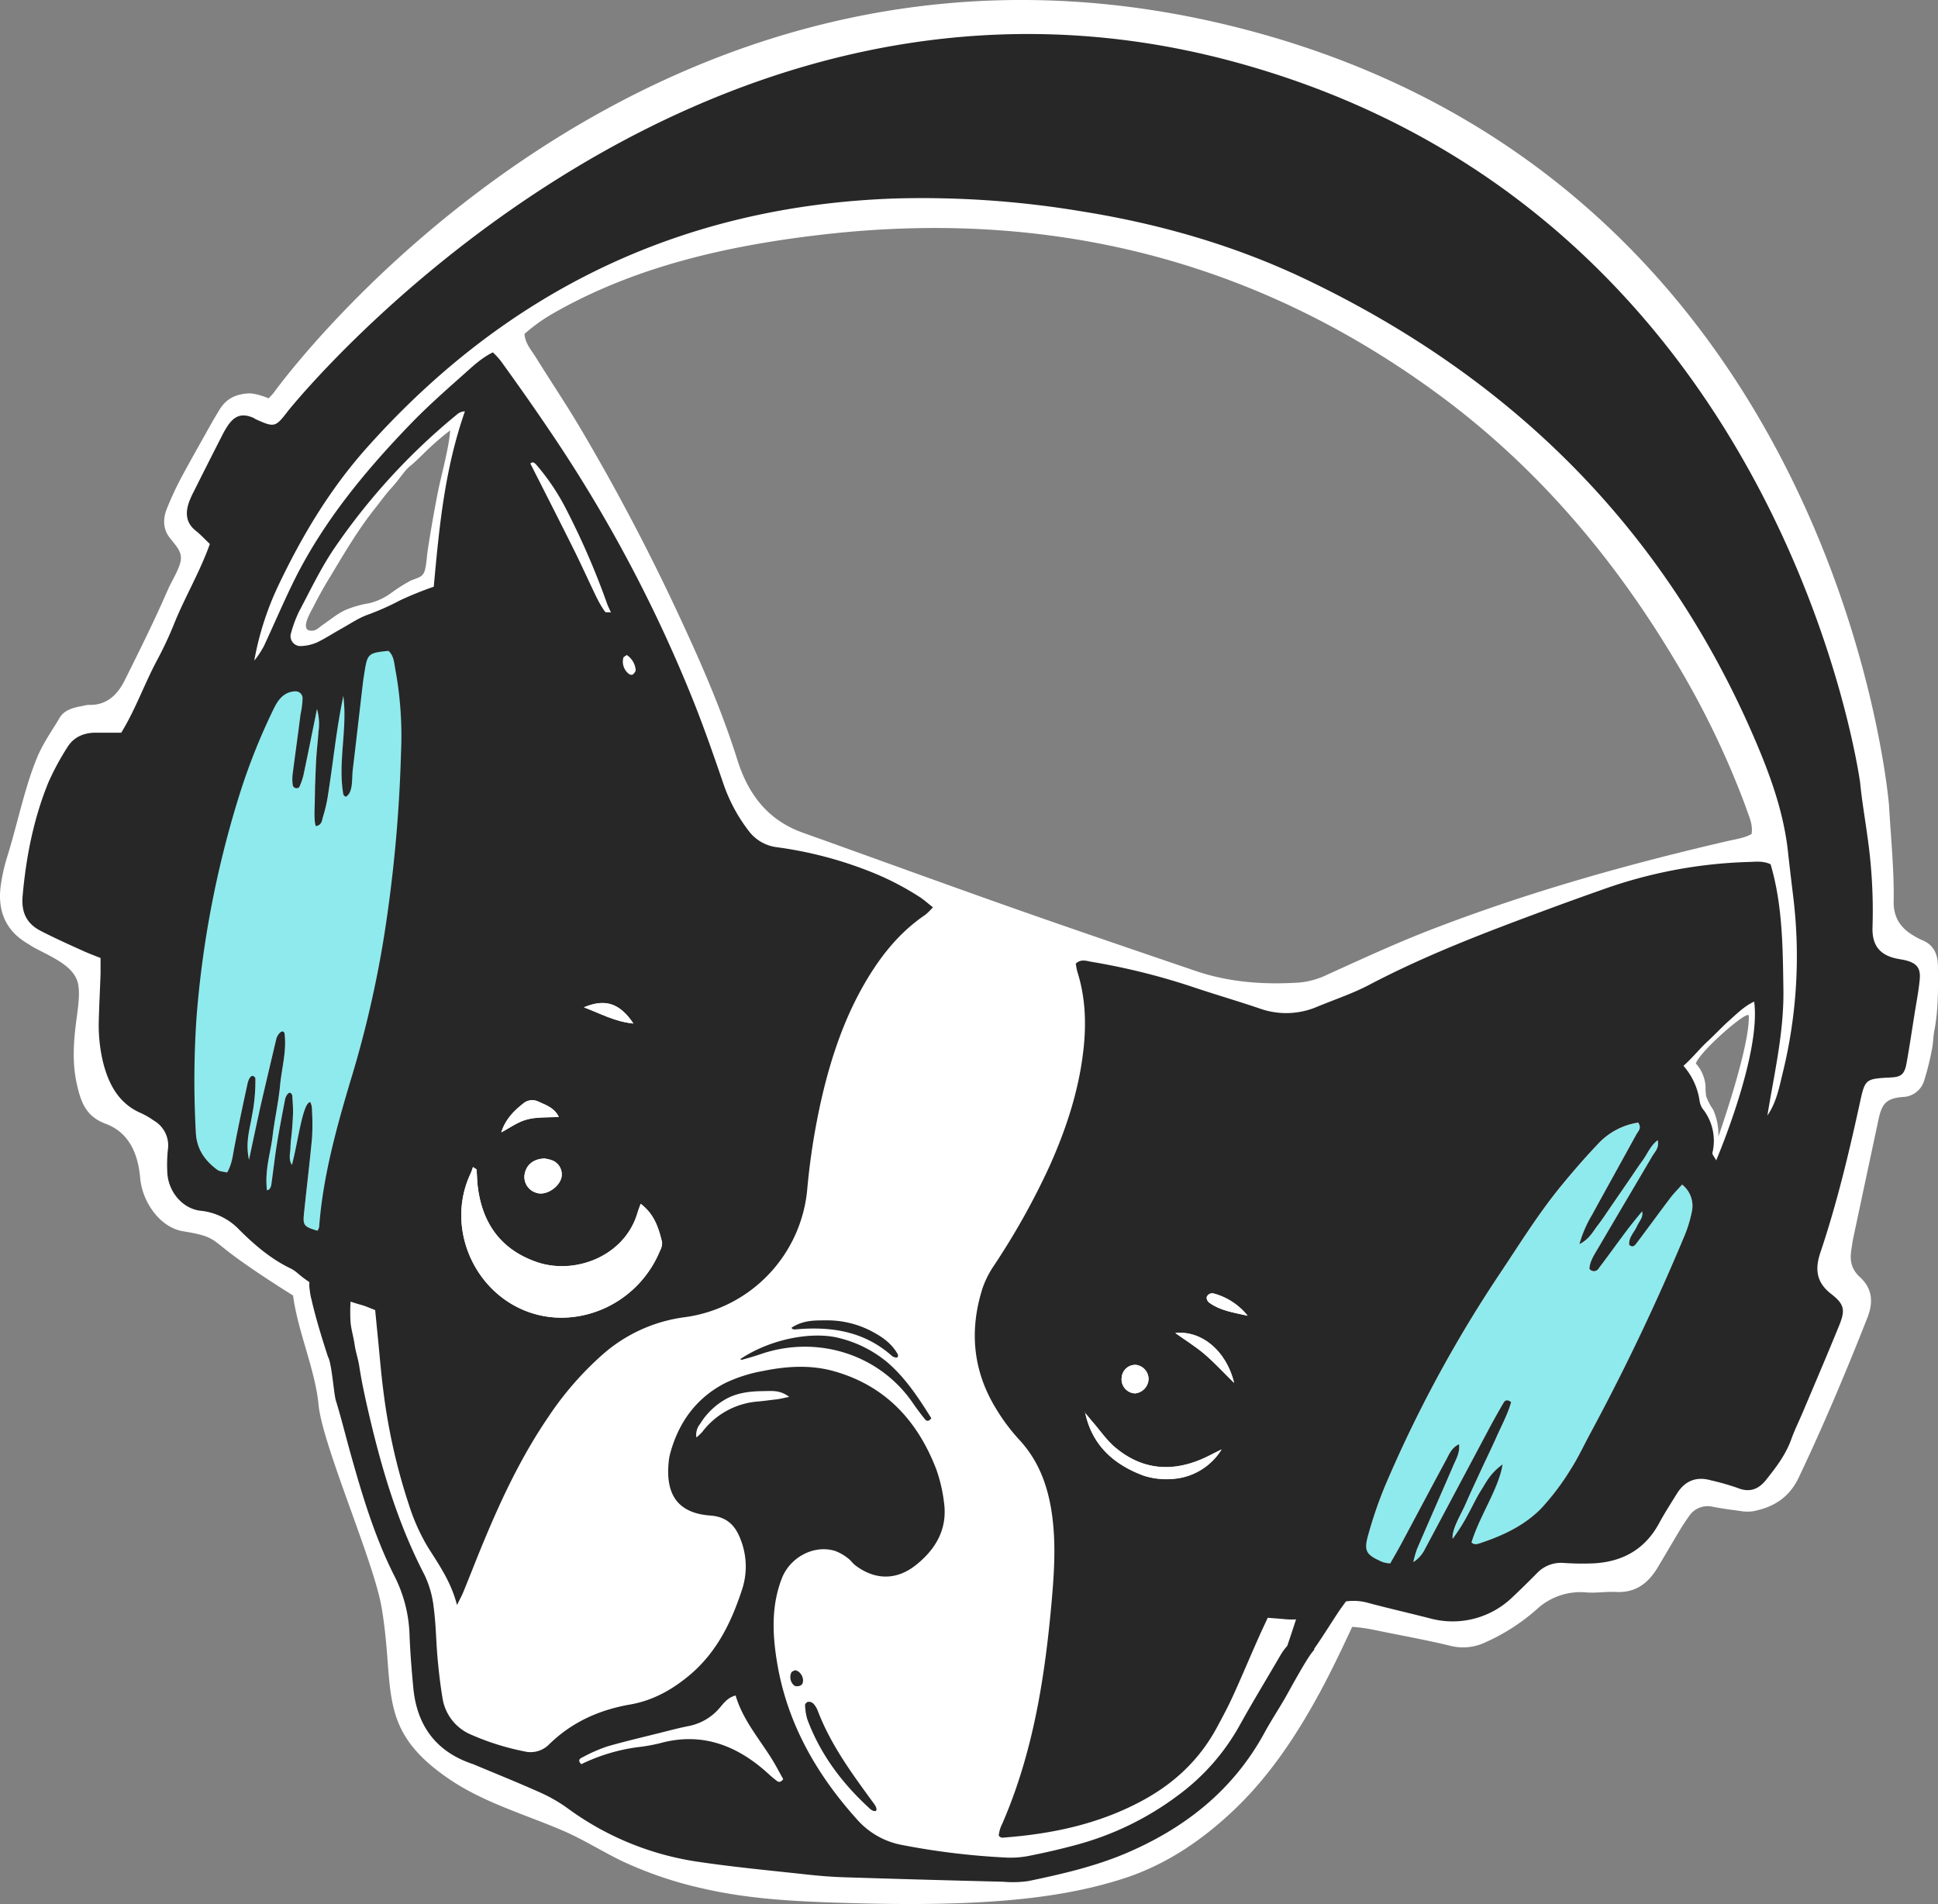 <svg xmlns="http://www.w3.org/2000/svg" viewBox="0 0 571.63 561.63"><rect x="0" y="0" width="571.63" height="561.63" fill="#808080" stroke="none"/><defs><style>.cls-1{fill:#fff;}.cls-2{fill:#8feaed;}.cls-3{fill:#272727;}</style></defs><title>logo-pup</title><g id="Layer_2" data-name="Layer 2"><g id="Capa_1" data-name="Capa 1"><path class="cls-1" d="M571.61,285.13c0-3.69-1.2-6.51-4.85-7.93a18,18,0,0,1-2.21-1.17c-3.92-2.26-6.08-5.4-6-10.18.18-9-.84-18.91-1.36-28.25,0,0-14.17-179.61-185-227.57C192.46-40.41,80.78,115.78,80.78,115.78c-.34.45-.82.93-1.54,1.72-1-.47-4.18-1.59-6-1.47-4,.25-6.76,1.77-8.69,5.12-.74,1.26-1.51,2.5-2.22,3.78-3.06,5.47-6.18,10.92-9.13,16.45a91.38,91.38,0,0,0-3.93,8.53c-1.17,2.85-1.28,5.86.58,8.4s3.95,4.22,3.44,7.14c-.43,2.46-2.76,6.14-3.78,8.49-3.9,9-8.29,17.8-12.66,26.59-2.14,4.31-5.3,7.56-10.69,7.37a10.13,10.13,0,0,0-1.85.33c-2.61.44-5.37,1.16-6.71,3.47-1.65,2.87-4.72,7.14-6.54,11.45-3.75,8.91-5.94,20-8.93,29.54A54,54,0,0,0,.3,260.62c-1.16,7.5,1,13.64,7.8,17.66.54.32,1.06.68,1.6,1,5.11,2.84,12.26,5.45,13.35,11,.67,3.48-.28,8.32-.76,12.48-.67,5.82-.89,11.32.38,17s2.83,9.58,8.57,11.72c6.93,2.59,9.54,9,10.12,16.13,0,.2.06.41.08.62.86,6.7,5.94,13.86,12.6,14.93,8.56,1.37,8.48,2.29,13.4,6.08,5.45,4.2,13.45,9.39,19,12.85,1.4,10.62,6.54,21.92,7.51,32.16,1.14,12,16.29,46.18,18.61,59.87,4.13,24.31-1.87,35.91,20.22,50.8,10.16,6.84,22.3,10.29,33.45,15.1,6,2.6,11.55,6.16,17.48,9a114.62,114.62,0,0,0,23.72,8c14.51,3.35,29.42,3.88,44.25,4.3,13.91.39,27.84.42,41.74-.55,12.94-.91,26-2.79,38.32-6.83,12.68-4.15,23.55-11.68,33.07-20.91,10-9.72,17.77-21.49,24.4-33.7,3.21-5.93,6.12-12,9-18.14.21-.46.43-.91.64-1.36a48.07,48.07,0,0,1,6.48.9c7.57,1.58,15.2,2.91,22.7,4.74a15.3,15.3,0,0,0,10.29-1.17,58.83,58.83,0,0,0,15.19-9.86A18.9,18.9,0,0,1,468,469.68c2.91.2,5.85-.29,8.77-.14,5.74.28,9.45-2.66,12.21-7.27,2.15-3.59,4.24-7.2,6.4-10.79.86-1.43,1.77-2.84,2.75-4.19a6.56,6.56,0,0,1,7.07-2.88c2.67.52,5.37.88,8.06,1.23a12.13,12.13,0,0,0,3.7.11c6.06-1.14,10.75-4,13.56-9.9,7.37-15.48,14-31.26,20.29-47.21,1.83-4.64,1.43-8.64-2.24-12-2.49-2.26-3-4.89-2.51-7.94.19-1.24.35-2.49.61-3.71q3.71-17.47,7.44-34.94c1-4.61,2.37-6.09,7.05-6.5a6.79,6.79,0,0,0,6.44-5,80.42,80.42,0,0,0,2.25-9.09c.39-1.83.35-3.75.72-5.59C571.76,297.68,571.66,291.41,571.61,285.13ZM129.13,145.28c-1.09,5.56-2.07,11.16-2.93,16.76-.31,2-.37,4.14-.87,6.09-.59,2.31-2.42,2.28-4.34,3.2a46.51,46.51,0,0,0-5.6,3.56,18.26,18.26,0,0,1-6.36,3,31,31,0,0,0-7.08,2c-2.4,1.08-4.51,2.88-6.69,4.36-1,.65-1.75,1.6-2.91,1.74-4.42.52-.67-5.54.14-7.13,1.33-2.61,2.74-5.21,4.26-7.71,3.9-6.38,8.32-14.27,14-21.37,1.34-1.68,3-4,4.51-5.65,2.65-2.84,3.87-5.2,5.8-6.75,1-.79,2.16-1.92,3.64-3.35a80.53,80.53,0,0,1,8.07-7.08C132.54,131.67,130.07,140.49,129.13,145.28Zm51,35.31h0l0,0ZM506.85,335.22a17.94,17.94,0,0,0-1.54-7.94,16.19,16.19,0,0,1-2.05-3.93,16.79,16.79,0,0,1-.19-2.92,11.16,11.16,0,0,0-2.86-6.75c1.07-3.53,15.53-16.13,15.61-14.09C516.18,308.77,506.85,335.22,506.85,335.22ZM516.64,246c-2.25,1.22-4.74,1.52-7.15,2.08-30,6.95-59.52,15.28-88.21,26.43-10.11,3.93-20,8.53-29.88,13a23.52,23.52,0,0,1-8.37,2.3c-10.32.64-20.49-.08-30.34-3.43-18.19-6.2-36.4-12.39-54.53-18.78-20.49-7.23-40.9-14.7-61.36-22-10.31-3.69-16.09-11.29-19.29-21.44-4.62-14.63-10.43-27.92-16.49-41A630.59,630.59,0,0,0,171,126c-4.15-7-8.72-13.78-13-20.68-1.3-2.09-3.08-4-3.3-6.82a49.49,49.49,0,0,1,8.21-5.93c24.3-14,51.85-20.17,79.68-23.38,66.6-7.68,127.53,7.26,181.77,47.19,28.68,21.12,51.36,47.75,69.58,78.24a255.3,255.3,0,0,1,21,43.41C515.72,240.51,517.13,243,516.64,246Z"/><path class="cls-2" d="M101.33,205.29c1.26,9.86-1.66,19.41,0,29a1.21,1.21,0,0,0,.78.7c2-1.67.55-7.12.87-9.71,1-8.3,1.17-15,2.14-23.33.17-1.45,1.48-3.91,1.71-5.35.8-4.9,1.85-6.09,7.71-6.64,1.69,1.54,4.3,4.62,4.71,6.64,1.55,7.65,1.76,14.6,1.5,24.4-.49,18.83-3,39.85-6,58.44a322.16,322.16,0,0,1-9.42,42.38c-4,13.43-10.13,26.06-11.19,40.12a3.35,3.35,0,0,1-.49,1.08c-3.9-1.14-4.31-1.56-4-4.83.77-7.49,1.69-15,2.39-22.45a66.83,66.83,0,0,0,0-8.13c0-.52,0-2.25-.45-2.48-2.2.52-3.77,12.44-5.49,18.49-1.08-1.82-.43-3.54-.41-5.16s.31-3.33.44-5c.14-1.87.3-3.75.32-5.63,0-1.61-.15-3.22-.22-4.7-.95-1.81-1.93.19-2.1,1-.87,4.51-1.74,9-2.48,13.55-.6,3.71-1,7.46-1.54,11.18-.07.5.19,2.08-1.36,2.22-.69-6.09,1.08-11,1.67-16s1.73-9.9,2.2-14.88c.48-5.15,2-10.25,1.31-15.44-1.67-.31-1.45.11-2.41,1.65-1.63,6.91-3.28,13.82-4.86,20.74-1,4.6-2,9.22-3.2,14.95-1.14-5.25.27-9.09.88-13a53.27,53.27,0,0,0,1-11.06c-1.74-.7-2.08.5-2.27,1.39-1.38,6.33-2.73,12.66-3.94,19-.47,2.46-.7,4.94-2.12,7.42-1-.26-2.17-.25-2.91-.8-3.68-2.71-6.09-6.13-6.32-11-.53-11.5-3.93-25.05-3-36.52A302.91,302.91,0,0,1,67.65,233c2.85-9.2,6.87-17.47,11.13-26.11,1.6-3.25,7.31-5.12,11.56-4.5,1,2.18-.15,6.15-.43,8.35-.75,6-1.41,11.32-2.17,17.34-.13,1-1.49,2.63-1.36,3.65,0,.3.49.69.81.77s1-.07,1.08-.3a19,19,0,0,0,1.23-3.49c1.29-6.11,2.52-12.23,4-19.55a16.06,16.06,0,0,1,.42,6.8c-.13,2.3-.42,4.59-.58,6.88-.15,2.08-.22,4.18-.3,6.26-.09,2.3-.18,4.6-.19,6.9,0,2.07.11,4.14.19,7,.85,1.76,2-1.2,2.17-1.73a43.77,43.77,0,0,0,1.47-6.08C98.27,225.3,98.23,214.36,101.33,205.29Z"/><path class="cls-2" d="M496.13,349.41c-1.23,1.37-2.4,2.5-3.36,3.78-3.4,4.5-6.72,9.07-10.12,13.57-.42.57-1,1.28-2,.55L493.57,344l-2.45,2.23L474.6,370c-1,1.37-2,2.74-3,4.09a1.62,1.62,0,0,1-2.78.17c.14-2.26,1.47-4.19,2.61-6.13,5.26-9,10.61-18,15.89-27,.79-1.35,2.17-2.53,1.65-4.79-2.22,1.69-3.07,4.06-4.47,6s-2.84,4.13-4.26,6.19l-4.62,6.72c-1.43,2.06-2.79,4.17-4.31,6.16s-2.49,4.06-5.44,5.6a35.06,35.06,0,0,1,3.75-8.67c4.29-7.89,8.68-15.73,13-23.61.54-1,1.72-1.9.6-3.58a20.31,20.31,0,0,0-11.79,6.21c-3.88,4.08-7.58,8.35-11.15,12.71-6.75,8.27-12.33,17.37-18.27,26.22a380.64,380.64,0,0,0-33.57,62.24,124,124,0,0,0-4.69,13.6c-1.6,5.39-1,6.43,4.09,8.65a10.8,10.8,0,0,0,2.21.4c1-1.73,2-3.49,3-5.3,4.44-8.28,8.83-16.59,13.3-24.87.95-1.75,1.55-3.84,4-5,.31,2.5-.84,4.31-1.62,6.15-3.55,8.25-7.2,16.46-10.75,24.71a30.33,30.33,0,0,0-1.11,3.92,9.59,9.59,0,0,0,3.39-3.77q9.6-18,19.14-35.95c1.28-2.4,2.59-4.78,4-7.11.34-.59.89-1.46,2.32-.37-.93,3.43-2.73,6.7-4.22,10.07s-3,6.44-4.5,9.66c-1.58,3.42-3.19,6.82-4.69,10.26s-4.25,8.21-3.84,10.34a56.56,56.56,0,0,0,4.61-7.36c1.31-2.38,2.44-4.87,3.9-7.15a34.24,34.24,0,0,1,6.21-7.44c-2.09,8.72-6.79,15.21-9.15,23,.94,1.24,2.18.34,2.88.11,6.6-2.19,12.87-5.21,17.74-10.2a74.32,74.32,0,0,0,8.64-11.48c2.27-3.48,4-7.31,6-11q15.18-28.17,27.48-57.68a37.56,37.56,0,0,0,2.22-7.16A8,8,0,0,0,496.13,349.41Z"/><path class="cls-3" d="M261.77,401.84A35.22,35.22,0,0,0,248,394.77c-7.44-2.13-19.87-.34-29.54,6-.17.33.4.29.54.24,1.79-.51,3.59-1,5.36-1.62,16.66-5.72,35,0,44.87,14.39,1.06,1.54,2.18,3.05,3.35,4.51.46.57,1.06,1.4,2.12,0C271,412.41,267.2,406.52,261.77,401.84Z"/><path class="cls-3" d="M241.17,504.48a7,7,0,0,0-.92-1.61,2.35,2.35,0,0,0-.93-.79,1.67,1.67,0,0,0-1.16-.08c-.31.14-.72.6-.7.87a17,17,0,0,0,.67,4.24c3.77,10.14,10.05,18.58,17.94,25.88.43.39,1.26,1.34,2.24,1.15.6-.48-.2-1.72-.41-2C251.52,523.41,245.05,514.73,241.17,504.48Z"/><path class="cls-3" d="M263.11,399.94c.45.39,2.15,1,1.7-.51-2-3.52-5-5.37-8.13-7a28.33,28.33,0,0,0-13.35-3c-3.22,0-6.56,0-9.84,2.16.12.69,1.24.5,1.57.47C245.4,391.19,255,392.71,263.11,399.94Z"/><path class="cls-3" d="M234.43,492.63c-.32.2-.84.34-1,.63a3.24,3.24,0,0,0,.91,3.94,2.18,2.18,0,0,0,2.14-.32C237.59,495.41,236.15,492.7,234.43,492.63Z"/><path class="cls-3" d="M562.52,283.36c-1-.3-2-.4-3.08-.63-4.76-1-7.36-3.7-7.12-9.39a154.29,154.29,0,0,0-1.54-26.9c-.7-5.18-1.61-10.34-2.11-15.54,0,0-22.34-168.61-184.56-212.64s-279.2,103-279.2,103c-3.65,4.8-4,4.84-9.32,2.46-.38-.17-.72-.44-1.1-.59-3-1.21-5.11-.63-7.07,2.09a23.94,23.94,0,0,0-1.91,3.24q-4.28,8.37-8.49,16.79a23.49,23.49,0,0,0-1.27,2.86c-1.13,3.24-.9,6.13,2,8.44,1.45,1.14,2.7,2.52,4.15,3.89-3,8.43-7.47,15.81-10.66,23.84A110.16,110.16,0,0,1,46.18,195c-3.66,6.91-6.27,14.36-10.42,21.1-2.85,0-5.35,0-7.85,0-3.34.09-6.2,1.34-8,4.24a76.27,76.27,0,0,0-5.64,10.44c-4.38,10.73-6.58,22-7.6,33.51-.43,4.84,1.22,8.15,5.34,10.27s8.28,4,12.46,5.88c1.67.77,3.41,1.4,5.19,2.12,0,1.69,0,3.11,0,4.54-.15,4.66-.41,9.32-.52,14a46.62,46.62,0,0,0,1.16,11.78c1.67,7,4.84,12.68,11.28,15.42a23.71,23.71,0,0,1,3.77,2.19,8.45,8.45,0,0,1,4.18,8.47,44.16,44.16,0,0,0-.18,6.9c.28,5.62,4.49,10.69,9.9,11.25a18.26,18.26,0,0,1,11.46,5.73c4.42,4.37,9.14,8.43,14.81,11.18a9.89,9.89,0,0,1,2.24,1.48,35,35,0,0,0,3.5,2.65v0a8.56,8.56,0,0,0,.09,2.24,20,20,0,0,0,.58,3.1c1.48,6.67,4.76,16.52,4.76,16.52l.35.84c.94,2.92,1.45,10.2,2,12.13,1.6,5.19,2.89,10.47,4.35,15.7,3.44,12.29,7.1,24.54,12.87,36A41,41,0,0,1,120.79,482c.19,5.22.62,10.44,1.1,15.64,1,11,6.44,18.79,17.12,22.5.2.07.4.12.6.21,6.54,2.74,13.14,5.39,19.62,8.29a45.46,45.46,0,0,1,8.13,4.65,86,86,0,0,0,38.49,15.82c10.53,1.57,21.15,2.56,31.74,3.72,3.74.41,7.5.73,11.26.85q23.5.75,47,1.32a32.32,32.32,0,0,0,7.5-.2c9.61-2,19.2-4.2,28.31-8,17.69-7.45,32.05-18.7,41.36-35.83,1.8-3.3,3.86-6.46,5.77-9.71,1.35-2.3,7-12.92,8.84-14.62,0-.13,0-.23,0-.35,2.69-3.8,5.09-7.8,7.7-11.66l1.67-2.31a15.92,15.92,0,0,1,6.73.49c6.05,1.61,12.17,3,18.23,4.56a25.37,25.37,0,0,0,23.84-6c2.57-2.41,5.08-4.88,7.56-7.39a9.76,9.76,0,0,1,7.91-3,80.23,80.23,0,0,0,8.77.12c8.56-.46,15.18-4.13,19.35-11.87,1.58-2.94,3.41-5.75,5.17-8.6,2.37-3.86,5.75-5.27,10.16-4a71,71,0,0,1,7.83,2.24c3.5,1.42,6.11.39,8.3-2.31,3-3.74,5.92-7.56,7.55-12.2,1-2.75,2.31-5.37,3.45-8.07,3.57-8.47,7.2-16.92,10.66-25.43,1.83-4.52,1.49-6.21-2.41-9.24-4.35-3.38-4.83-7.26-3.16-12.21,4.81-14.28,8.32-28.92,11.53-43.62,1.66-7.57,1.54-7.6,9.25-8,3-.14,4-.92,4.59-4,.9-4.93,1.63-9.9,2.42-14.85.53-3.3,1.17-6.59,1.5-9.92S565.51,284.24,562.52,283.36ZM94.13,361.91a3.35,3.35,0,0,1-.49,1.08c-3.9-1.14-4.31-1.56-4-4.83.77-7.49,1.69-15,2.39-22.45a66.83,66.83,0,0,0,0-8.13,5.73,5.73,0,0,0-.45-2.48c-2.26-.35-3.77,12.44-5.49,18.49-1.08-1.82-.43-3.54-.41-5.16s.31-3.33.44-5c.14-1.87.3-3.75.32-5.63,0-1.61-.15-3.22-.22-4.7-.77-1.93-1.93.19-2.1,1-.87,4.51-1.74,9-2.48,13.55-.6,3.71-1,7.46-1.54,11.18-.07.5-.14,2.11-1.36,2.22-.69-6.09,1.08-11,1.67-16s1.73-9.9,2.2-14.88c.48-5.15,2-10.25,1.31-15.44-.67-1.45-2.15.57-2.41,1.65-1.63,6.91-3.28,13.82-4.86,20.74-1,4.6-2,9.22-3.2,14.95-1.14-5.25.27-9.09.88-13a53.27,53.27,0,0,0,1-11.06c-1.11-1.82-2.08.5-2.27,1.39-1.38,6.33-2.73,12.66-3.94,19-.47,2.46-.7,4.94-2.12,7.42-1-.26-2.17-.25-2.91-.8-3.68-2.71-6.1-6.13-6.32-11A271.7,271.7,0,0,1,58,299.65a296.1,296.1,0,0,1,12.22-63.93A183.22,183.22,0,0,1,80.8,208.9c1.38-2.8,3.16-4.91,6.36-5a2.06,2.06,0,0,1,2.09,1.87,24.16,24.16,0,0,1-.59,4.84c-.74,6-1.61,12-2.37,18a12.24,12.24,0,0,0,.09,3.08c0,.3.49.69.81.77s1-.07,1.08-.3a19,19,0,0,0,1.23-3.49c1.29-6.11,2.52-12.23,4-19.55a16.06,16.06,0,0,1,.42,6.8c-.13,2.3-.42,4.59-.58,6.88-.22,3-.28,6.11-.42,9.16,0,1.09-.06,3.06-.07,4.14,0,2.06-.32,6.07.32,7.55,1.67-.17,1.87-1.86,2-2.39a43.77,43.77,0,0,0,1.47-6.08c1.57-9.88,2.57-20.28,4.63-29.89,1.26,9.86-1.66,19.41,0,29a1.21,1.21,0,0,0,.78.7c2.19-1.36,1.67-5.37,2-8,1-8.3,1.94-16.61,2.91-24.91.17-1.46.39-2.9.63-4.35.8-4.9,1.19-5.21,7-5.76,1.7,1.54,1.66,3.72,2.07,5.74a108.21,108.21,0,0,1,1.62,24.36,420.32,420.32,0,0,1-5.07,54.52,317.92,317.92,0,0,1-10,42.75C99.07,333.3,95.23,347.31,94.13,361.91Zm92.68-60.05c-5.47-.53-9.89-3-14.6-4.77C178.57,294.41,182.84,295.94,186.81,301.86ZM183.86,194c.08-.29.59-.47,1-.81a5.81,5.81,0,0,1,2.63,4.39c.07.41-.43,1-.82,1.36a1.19,1.19,0,0,1-1.11-.13A4.56,4.56,0,0,1,183.86,194Zm-3.75-13.4c-.58-.06-1.46.11-1.67-.19a31.93,31.93,0,0,1-2.52-4.31c-2.28-4.7-4.41-9.47-6.74-14.15-4.18-8.4-8.46-16.76-12.74-25.22.65-.74,1.32-.17,1.85.46a65.91,65.91,0,0,1,9,13.57,224.18,224.18,0,0,1,11.67,27c.33,1,.82,1.9,1.24,2.85ZM158.87,324.92c2.16,1,4.57,1.74,5.93,4.45-3.44.25-6.57,0-9.45.81-2.65.71-5,2.47-7.51,3.77,1.23-3.8,3.65-6.27,6.41-8.44A4.13,4.13,0,0,1,158.87,324.92Zm6.81,21.36c.14,3.23-4.36,6.56-7.42,5.52a4.86,4.86,0,0,1-3.58-5.14c.36-2.93,2.45-4.84,5.87-5a10.41,10.41,0,0,1,2.54.64A4.42,4.42,0,0,1,165.68,346.28Zm-7.53,25.88c11.31,4,26.11-1.62,29.87-14.46.23-.77.53-1.52.93-2.66,4,3,5.32,7.11,6.32,11.35a4.51,4.51,0,0,1-.58,2.39c-6.37,15.54-23.11,22.89-37.33,18.65-17.23-5.15-26.25-25.22-18.52-41.42a16.39,16.39,0,0,0,.65-1.82l1.06.7c.13,1.81.16,3.64.4,5.44C142.37,361,147.84,368.53,158.15,372.16ZM127.94,173.05a101.6,101.6,0,0,0-9.9,4,76.17,76.17,0,0,1-9.69,4.3c-2.71,1-5.16,2.69-7.71,4.11-2.37,1.31-4.65,2.82-7.1,4a13,13,0,0,1-4.79,1.09,2.92,2.92,0,0,1-2.91-3.82,36.84,36.84,0,0,1,2.4-6.44c3.33-6.26,6.39-12.73,10.36-18.56a187.58,187.58,0,0,1,36.28-39.56,3.52,3.52,0,0,1,2.25-.84C131.11,138.51,129.53,155.72,127.94,173.05ZM228.73,524.94c-1.31-1-2.51-2.2-3.79-3.27-8.84-7.41-18.7-10.68-30.21-7.54a51.28,51.28,0,0,1-6.77,1.2,54.43,54.43,0,0,0-16.5,5c-1.28-1.2-.21-1.79.31-2a46.19,46.19,0,0,1,7.4-3.25c5.81-1.67,11.71-3,17.57-4.51,2-.5,4-1,6.09-1.43a16,16,0,0,0,9.54-5.53c1.18-1.4,2.33-2.94,4.6-3.54,2.07,7,6.7,12.42,10.47,18.38,1.32,2.09,2.45,4.3,3.58,6.29C230,526.14,229.29,525.38,228.73,524.94Zm-5-111.59a22.77,22.77,0,0,0-16.6,9,17.35,17.35,0,0,1-1.72,1.62,5,5,0,0,1,1.09-4,20.89,20.89,0,0,1,7.59-7.32c3.4-1.9,7.14-2.3,10.91-2.35,2.41,0,5-.46,7.77,1.7-1.63.33-2.53.56-3.45.7C227.45,412.9,225.59,413.17,223.72,413.35ZM499,357.51a37.56,37.56,0,0,1-2.22,7.16q-12.32,29.5-27.48,57.68c-2,3.67-3.75,7.5-6,11a73.84,73.84,0,0,1-8.64,11.48c-4.87,5-11.14,8-17.74,10.2-.7.23-2,.86-2.88-.11,2.36-7.79,8.08-16,9.15-23-3.61,2.66-4.72,5.11-6.21,7.44s-2.59,4.77-3.9,7.15a56.56,56.56,0,0,1-4.61,7.36c-.33-2.71,2.38-7,3.84-10.34s3.11-6.84,4.69-10.26c1.49-3.22,3.06-6.41,4.5-9.66s3.29-6.64,4.22-10.07c-1.43-1.09-2-.22-2.32.37-1.39,2.33-2.7,4.71-4,7.11q-9.57,18-19.14,35.95a9.59,9.59,0,0,1-3.39,3.77,30.33,30.33,0,0,1,1.11-3.92c3.55-8.25,7.2-16.46,10.75-24.71.78-1.84,1.93-3.65,1.62-6.15-2.43,1.18-3,3.27-4,5-4.47,8.28-8.86,16.59-13.3,24.87-1,1.81-2,3.57-3,5.3a10.8,10.8,0,0,1-2.21-.4c-5.09-2.22-5.69-3.26-4.09-8.65a124,124,0,0,1,4.69-13.6A380.64,380.64,0,0,1,442,376.24c5.94-8.85,11.52-17.95,18.27-26.22,3.56-4.36,7.27-8.63,11.15-12.71a20.31,20.31,0,0,1,11.79-6.21c1.12,1.68-.06,2.59-.6,3.58-4.31,7.88-8.7,15.72-13,23.61a35.06,35.06,0,0,0-3.75,8.67c3-1.54,4-3.75,5.44-5.6s2.88-4.1,4.31-6.16l4.62-6.72c1.42-2.06,2.79-4.17,4.26-6.19s2.25-4.29,4.47-6c.52,2.26-.86,3.44-1.65,4.79-5.28,9-10.63,18-15.89,27-1.14,1.94-2.47,3.87-2.61,6.13a1.62,1.62,0,0,0,2.78-.17c2.78-3.66,5.44-7.41,8.2-11.08,1.46-1.94,3-3.8,4.57-5.7.45,1.75-.86,2.95-1.49,4.36-.81,1.85-2.54,3.33-2.3,5.55,1,.93,1.65.16,2.1-.44,3.4-4.5,6.72-9.07,10.12-13.57,1-1.28,2.13-2.41,3.36-3.78A8,8,0,0,1,499,357.51ZM487.15,354Zm-2.67,3h0l0,0Zm.16-.53v0Zm3.12-3.67s-.19-.18-.3-.27v0c.11.09.31.23.3.27Zm18.44-10.56c-.51-1-1.22-1.72-1.1-2.25a15.16,15.16,0,0,0-2.91-13,5.64,5.64,0,0,1-.88-2.31,19.94,19.94,0,0,0-4.76-10.32c2.63-2.32,4.86-5.14,7.12-7.22,2.62-2.43,4.14-4.15,6.22-6,2.25-2,4.6-4.4,7.52-5.72C519.51,311.16,506.2,342.25,506.2,342.25Zm19.71-26.13c-1.08,4.42-1.89,9-4.6,12.9,2-12.33,4.9-24.48,4.72-37.11s-.25-25-3.78-37c-2.34-1.07-4.46-.71-6.52-.67a139.92,139.92,0,0,0-43.55,8.32q-8,2.81-15.92,5.75c-17.85,6.6-35.62,13.34-52.51,22.23-5,2.61-10.36,4.36-15.55,6.53a23.17,23.17,0,0,1-16.38.48c-6.19-2.11-12.47-3.95-18.69-6a197.85,197.85,0,0,0-31-7.83c-1.56-.24-3.24-1-4.82.5a20.77,20.77,0,0,0,.46,2.38c2.52,7.93,2.69,16,1.66,24.2-1.44,11.53-5.06,22.4-9.76,32.94a214.68,214.68,0,0,1-16.5,29.55,28.34,28.34,0,0,0-3.36,6.66c-3.95,12.42-2.88,24.38,4,35.57a56.55,56.55,0,0,0,6.71,9c5.84,6.24,8.56,13.7,9.75,22,1.22,8.57.69,17.1-.06,25.65-2,22.59-5.48,44.83-14.62,65.82a9.37,9.37,0,0,0-1,3.41,1.36,1.36,0,0,0,1.44.59c14.08-1.07,27.6-3.86,40.31-10.58,9.81-5.18,17.36-12.22,22.59-21.88,1.69-3.13,3.36-6.27,4.83-9.5,2.61-5.71,5-11.49,7.57-17.23.83-1.88,1.72-3.73,2.6-5.64,1.8.15,3.24.24,4.69.38a22.49,22.49,0,0,0,3.66.09c-.85,2.62-1.7,5.23-2.6,7.83a16.93,16.93,0,0,0-2.08,2.89c-4,6.88-8.14,13.65-12,20.62a64.42,64.42,0,0,1-18.1,20.54,87.84,87.84,0,0,1-30.28,14.69c-4.64,1.26-9.34,2.32-14.05,3.25a28.07,28.07,0,0,1-6.85.41A217,217,0,0,1,266,544.15a23.37,23.37,0,0,1-13.28-7.6c-12-13.36-20.59-28.44-23.53-46.3-1.36-8.26-1.73-16.6,1.42-24.73,2.39-6.16,9.39-10,15.66-8.1a13.7,13.7,0,0,1,3.77,2.12c.84.59,1.43,1.53,2.26,2.15,5.8,4.41,12.19,4.44,17.89-.12,5.91-4.72,9.36-10.72,8.24-18.55a45.19,45.19,0,0,0-2.29-9.73c-5.5-14.23-14.93-24.52-30-28.82-7-2-14.13-1.54-21.14-.1A43.3,43.3,0,0,0,213.74,408c-8.4,4.38-13.59,11.55-16.06,20.68a14.87,14.87,0,0,0-.44,2.47c-.94,9.18,2.26,15.13,12.31,15.85,5.06.37,7.51,3.18,9,7.33a21.64,21.64,0,0,1,.42,14.2c-3.17,9.81-7.55,18.93-15.87,25.79-5.16,4.26-10.74,7.28-17.24,8.41-9.12,1.58-17.16,5.2-23.81,11.67a7.68,7.68,0,0,1-7.47,2.14,74.88,74.88,0,0,1-15.51-4.87,14,14,0,0,1-8.55-10.86c-.66-3.9-1.1-7.85-1.46-11.8-.45-5-.47-10-1.15-15a29.66,29.66,0,0,0-2.73-9.57c-7.79-15-12.54-31-16.34-47.28-1.09-4.68-2.13-9.38-2.86-14.13-.35-2.3-1-4-1.36-6.29-.34-2.46-1-4.46-1.22-6.71a50.14,50.14,0,0,1,0-6.13c1.08.36,2.17.71,3.26,1,1.36.39,2.66,1,4,1.5.25,2.57.47,4.85.7,7.12.57,5.62,1,11.26,1.73,16.84a175.69,175.69,0,0,0,7.57,33.6,59.37,59.37,0,0,0,5.33,12c3.3,5.32,7,10.37,8.8,17.42,1-1.95,1.55-3,2-4.14,2.05-5,4-10.1,6.11-15.12,5.23-12.56,11.07-24.82,18.77-36.11a94,94,0,0,1,16-18.44,45.45,45.45,0,0,1,24.13-11.05,41.88,41.88,0,0,0,36.32-37.94,203.4,203.4,0,0,1,4.1-26.09c2.86-12.55,6.92-24.67,13.59-35.76,4.47-7.43,9.84-14,17.12-18.92a18.43,18.43,0,0,0,2.24-2.21c-1.46-1.15-2.54-2.13-3.74-2.93a83.75,83.75,0,0,0-15.62-7.94,116.71,116.71,0,0,0-26.67-6.85,12.29,12.29,0,0,1-8.38-4.91,48.65,48.65,0,0,1-7.57-14.35c-2.58-7.51-5.18-15-8.09-22.41a420.53,420.53,0,0,0-43.07-81.32c-4.44-6.58-9-13.06-13.66-19.52a20.86,20.86,0,0,0-3-3.44c-3.43,1.68-6.09,4.26-8.56,6.45-5.31,4.72-10.66,9.44-15.59,14.54-13.71,14.19-26.21,29.33-34.92,47.22-2.91,6-5.52,12.09-8.32,18.12a12.24,12.24,0,0,1-.67,1.23A23.38,23.38,0,0,1,75,194.84,87.68,87.68,0,0,1,82,172.91c7-14.75,15.32-28.7,26.33-41,41.47-46.42,93.1-71.12,155.35-73.36a285.26,285.26,0,0,1,55,3.73c23.06,3.66,45.28,10,66.4,20.06C446,111.42,491.06,156,517.75,218.4c4.54,10.61,8.41,21.4,9.65,33,.49,4.54,1.05,9.07,1.59,13.6A144.14,144.14,0,0,1,525.91,316.12Zm-172,114.45c2.08-.84,4.05-1.94,6.39-3.08a18.37,18.37,0,0,1-15,8.7,21.59,21.59,0,0,1-8-1c-8.74-3.24-15.11-8.88-17.17-18.37.82,1,1.63,2,2.48,3,2,2.36,3.84,5,6.18,7C336.29,433.15,344.78,434.28,353.89,430.57Zm-23.05-24.29a4,4,0,0,1,4.2-3.73,4.22,4.22,0,0,1,3.71,4.3,4.42,4.42,0,0,1-4,4.11A4.15,4.15,0,0,1,330.84,406.28Zm24.44-6.92c-2.65-2.23-5.62-4.08-8.61-6.21,7.63-.79,14.94,5.09,17.34,14.7C360.6,404.5,358.09,401.74,355.28,399.36Zm1.18-15.31a2.07,2.07,0,0,1-.56-1.52,1.69,1.69,0,0,1,1.88-1.07A19.15,19.15,0,0,1,368,388.05C363.9,387.1,359.8,386.57,356.46,384.05Z"/><path class="cls-1" d="M140.58,344.92c.13,1.82.16,3.65.4,5.45,1.42,10.66,6.89,18.2,17.2,21.83,11.31,4,26.11-1.62,29.87-14.46.23-.78.53-1.53.93-2.67,4,3,5.31,7.11,6.32,11.35a4.51,4.51,0,0,1-.58,2.39c-6.37,15.54-23.11,22.9-37.33,18.65-17.23-5.14-26.25-25.21-18.52-41.42a16.23,16.23,0,0,0,.65-1.81Z"/><path class="cls-1" d="M319.91,416.54c.91,1.08,1.8,2.17,2.73,3.24,2,2.35,3.84,5,6.18,7,7.5,6.42,16,7.56,25.1,3.85,2.08-.85,4.05-1.95,6.39-3.09a18.38,18.38,0,0,1-15,8.71,21.59,21.59,0,0,1-8-1c-8.87-3.3-15.3-9.05-17.27-18.8Z"/><path class="cls-1" d="M160.58,341.74a10.9,10.9,0,0,1,2.54.64,4.42,4.42,0,0,1,2.59,3.93c.14,3.24-4.36,6.56-7.42,5.53a4.87,4.87,0,0,1-3.58-5.14C155.07,343.77,157.16,341.85,160.58,341.74Z"/><path class="cls-1" d="M147.87,334c1.23-3.8,3.65-6.26,6.41-8.44a4.13,4.13,0,0,1,4.62-.58c2.16,1,4.57,1.73,5.93,4.45-3.44.24-6.57,0-9.45.8C152.73,330.92,150.36,332.68,147.87,334Z"/><path class="cls-1" d="M364,407.89c-3.41-3.36-5.92-6.11-8.73-8.49-2.65-2.24-5.62-4.09-8.61-6.22C354.33,392.4,361.64,398.27,364,407.89Z"/><path class="cls-1" d="M338.78,406.89a4.41,4.41,0,0,1-4,4.1,4.15,4.15,0,0,1-3.92-4.68,4,4,0,0,1,4.2-3.73A4.22,4.22,0,0,1,338.78,406.89Z"/><path class="cls-1" d="M172.24,297.13c6.36-2.69,10.63-1.15,14.6,4.76C181.37,301.36,177,298.86,172.24,297.13Z"/><path class="cls-1" d="M368,388.08c-4.05-.94-8.15-1.48-11.49-4-.39-.29-.74-1.33-.56-1.53.47-.52,1.35-1.2,1.88-1.07A19.15,19.15,0,0,1,368,388.08Z"/></g></g></svg>